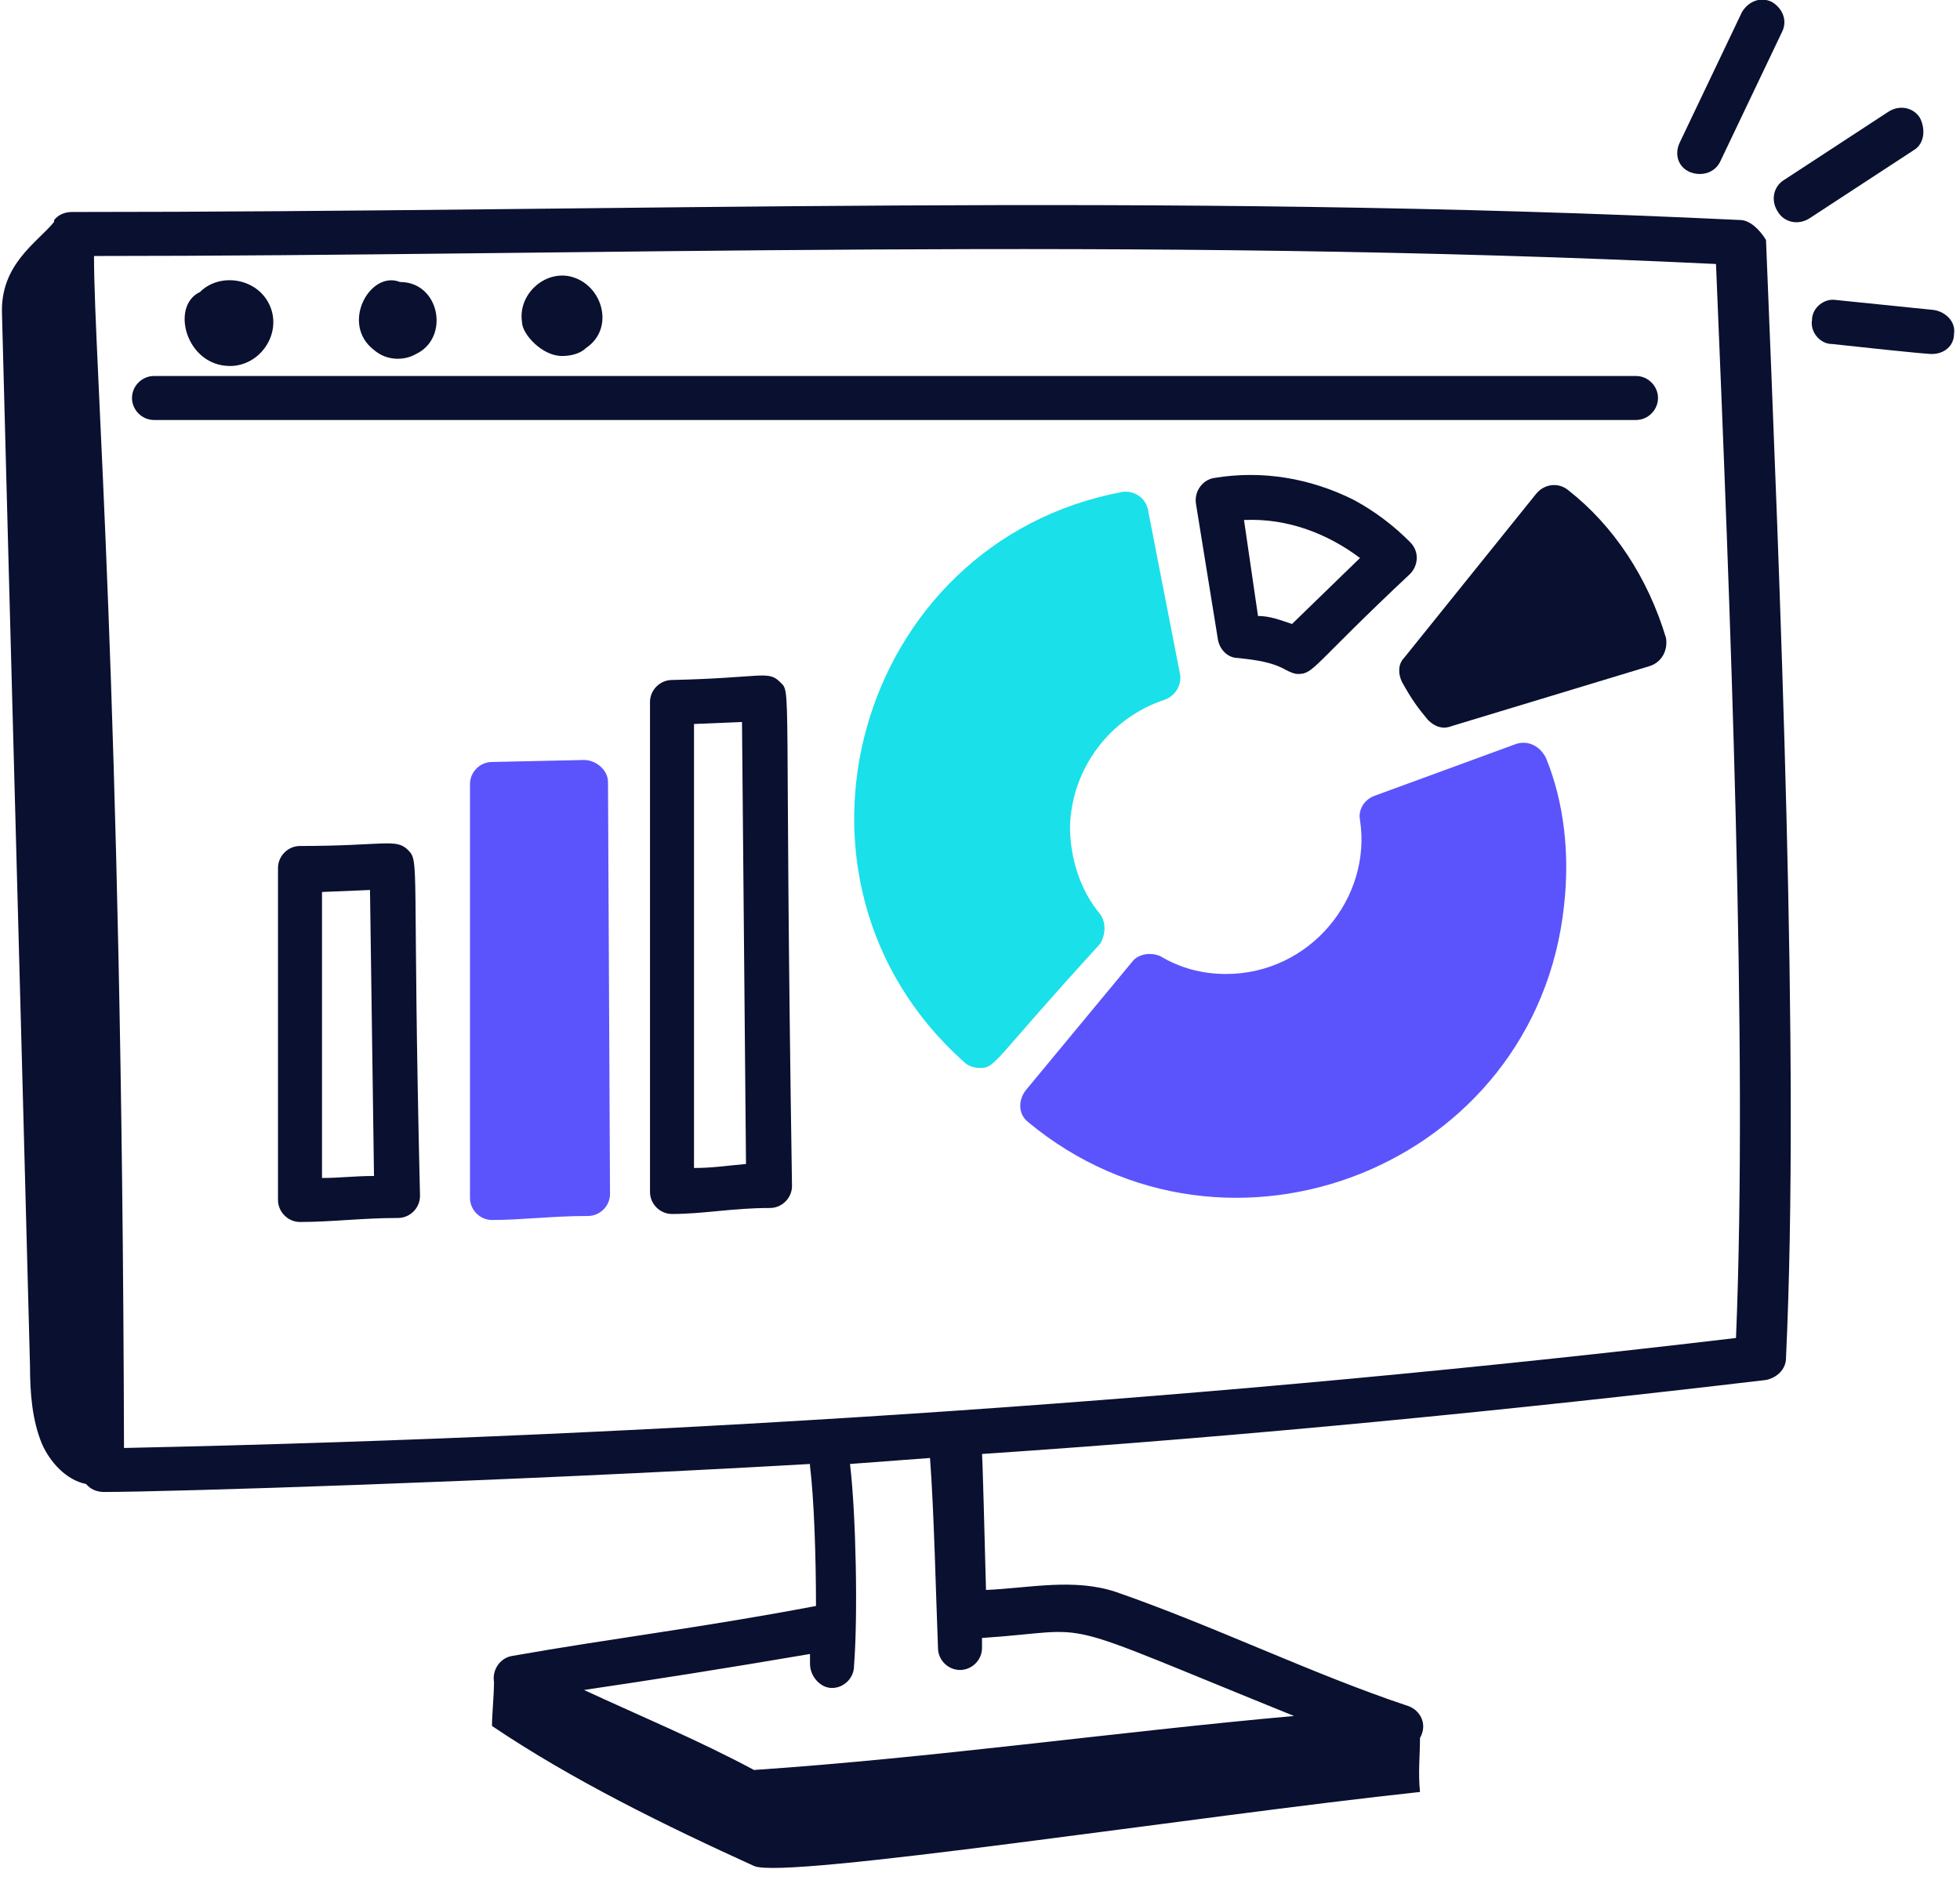 <?xml version="1.0" encoding="utf-8"?>
<!-- Generator: Adobe Illustrator 27.3.1, SVG Export Plug-In . SVG Version: 6.00 Build 0)  -->
<svg version="1.1" id="Layer_1" xmlns="http://www.w3.org/2000/svg" xmlns:xlink="http://www.w3.org/1999/xlink" x="0px" y="0px"
	 width="98px" height="94px" viewBox="0 0 98 94" style="enable-background:new 0 0 98 94;" xml:space="preserve">
<style type="text/css">
	.st0{fill:#1AE0E9;}
	.st1{fill:#0A102F;}
	.st2{fill:#5B54FC;}
</style>
<path class="st0" d="M59,33.7c0.1,0.5-0.2,1.1-0.8,1.3c-2.7,0.9-4.6,3.4-4.7,6.3c0,1.6,0.5,3.2,1.5,4.4c0.3,0.4,0.3,1,0,1.5
	c-5.4,5.9-5.2,6.2-6,6.2c-0.3,0-0.6-0.1-0.8-0.3c-10.2-9.1-5.4-26,7.9-28.5c0.6-0.1,1.2,0.3,1.3,0.9L59,33.7z"/>
<path class="st1" d="M60.7,23.9c-0.6,0.1-1,0.7-0.9,1.3l1.1,6.8c0.1,0.5,0.5,0.9,1,0.9c0.9,0.1,1.7,0.2,2.4,0.6
	c0.2,0.1,0.4,0.2,0.6,0.2c0.8,0,0.7-0.4,5.6-5c0.4-0.4,0.5-1.1,0-1.6c-0.8-0.8-1.7-1.5-2.8-2.1C65.5,23.9,63.1,23.5,60.7,23.9z
	 M64.6,31.2c-0.6-0.2-1.1-0.4-1.7-0.4L62.2,26c2.2-0.1,4.2,0.7,5.8,1.9L64.6,31.2z"/>
<path class="st2" d="M78.2,45.3c-1.4,13-16.8,19.1-26.8,10.8c-0.5-0.4-0.5-1.1-0.1-1.6l5.3-6.4c0.3-0.4,0.9-0.5,1.4-0.3
	c1,0.6,2.1,0.9,3.3,0.9c4.2,0,7.3-3.8,6.7-7.7c-0.1-0.5,0.2-1,0.7-1.2l7.1-2.6c0.6-0.2,1.2,0.1,1.5,0.7
	C78.2,40.1,78.5,42.7,78.2,45.3z"/>
<path class="st1" d="M78.4,24.5c-0.5-0.4-1.2-0.3-1.6,0.2l-6.6,8.2c-0.3,0.3-0.3,0.8-0.1,1.2c0.5,0.9,0.8,1.3,1.3,1.9
	c0.3,0.3,0.7,0.5,1.2,0.3l9.9-3c0.6-0.2,0.9-0.8,0.8-1.4C82.4,28.9,80.7,26.3,78.4,24.5z"/>
<path class="st1" d="M87,11c-29.3-1.4-55.5-0.4-83.4-0.4l0,0c-0.3,0-0.6,0.1-0.8,0.3C2.7,11,2.7,11,2.7,11.1c-0.8,1-2.7,2.1-2.6,4.6
	c0.4,15.4,1,37.2,1.4,52.6c0,1.3,0.1,2.7,0.6,3.9c0.4,0.9,1.2,1.8,2.2,2l0.1,0.1c0.2,0.2,0.5,0.3,0.8,0.3c3,0,19.6-0.5,35.3-1.4
	c0,0,0,0,0,0.1c0.2,1.6,0.3,4.5,0.3,7c-5.8,1.1-10.1,1.6-15.2,2.5c-0.6,0.1-1,0.7-0.9,1.3c0,0.7-0.1,1.6-0.1,2.2c4,2.7,8.7,5,13.1,7
	c1.5,0.7,22.1-2.5,33.3-3.7c-0.1-1,0-1.8,0-2.7c0.4-0.7,0-1.4-0.6-1.6c-4.8-1.6-9.7-4-14.6-5.7c-2.1-0.7-4.3-0.2-6.5-0.1
	c-0.2-7.8-0.2-6.7-0.2-6.8c13.4-0.9,26.5-2.2,39.2-3.7c0.5-0.1,1-0.5,1-1.1C90,53,89,29.3,88.3,12C88,11.5,87.5,11,87,11z
	 M46.9,82.4c0,0.6,0.5,1.1,1.1,1.1l0,0c0.6,0,1.1-0.5,1.1-1.1c0-0.2,0-0.4,0-0.5c6-0.4,3-1.2,15.6,3.9c-8.9,0.8-18.1,2.1-27,2.7
	c-2.8-1.5-5.7-2.7-8.5-4c3.4-0.5,7.2-1.1,11.3-1.8c0,0.2,0,0.3,0,0.5c0,0.6,0.5,1.2,1.1,1.2s1.1-0.5,1.1-1.1
	c0.2-2.5,0.1-7.6-0.2-10.1c1.3-0.1,2.7-0.2,4-0.3C46.7,75.5,46.8,79.9,46.9,82.4z M86.8,66.9c-25.3,3-52.4,4.9-80.6,5.5
	c-0.1-38-1.5-54.3-1.5-59.6c24.6,0,52-1,81.1,0.4C86.5,30,87.4,52.4,86.8,66.9z"/>
<path class="st1" d="M85,8.7c0.4,0,0.8-0.2,1-0.6l3.1-6.5c0.3-0.6,0-1.2-0.5-1.5c-0.6-0.3-1.2,0-1.5,0.5L84,7.1
	C83.6,7.9,84.1,8.7,85,8.7z"/>
<path class="st1" d="M96,5.9c-0.3-0.5-1-0.7-1.6-0.3L89.2,9c-0.5,0.3-0.7,1-0.3,1.6c0.3,0.5,1,0.7,1.6,0.3l5.2-3.4
	C96.2,7.2,96.3,6.5,96,5.9z"/>
<path class="st1" d="M96.7,15.5L91.8,15c-0.6-0.1-1.2,0.4-1.2,1c-0.1,0.6,0.4,1.2,1,1.2c4.6,0.5,4.9,0.5,5,0.5c0.6,0,1.1-0.4,1.1-1
	C97.8,16.1,97.3,15.6,96.7,15.5z"/>
<path class="st1" d="M20.4,42.5c-0.6-0.6-1.2-0.2-5.4-0.2c-0.6,0-1.1,0.5-1.1,1.1V60c0,0.6,0.5,1.1,1.1,1.1c1.6,0,3.1-0.2,4.9-0.2
	c0.6,0,1.1-0.5,1.1-1.1C20.6,43,21,43.1,20.4,42.5z M16.1,58.9V44.6l2.4-0.1l0.2,14.3C17.7,58.8,17,58.9,16.1,58.9z"/>
<path class="st2" d="M30.5,59.7c0,0.6-0.5,1.1-1.1,1.1c-1.8,0-3.3,0.2-4.8,0.2c-0.6,0-1.1-0.5-1.1-1.1V39.2c0-0.6,0.5-1.1,1.1-1.1
	l4.6-0.1c0.6,0,1.2,0.5,1.2,1.1L30.5,59.7z"/>
<path class="st1" d="M39,34.1c-0.6-0.6-0.9-0.2-5.4-0.1c-0.6,0-1.1,0.5-1.1,1.1v24.5c0,0.6,0.5,1.1,1.1,1.1c1.6,0,3-0.3,4.9-0.3
	c0.6,0,1.1-0.5,1.1-1.1C39.2,33.6,39.6,34.7,39,34.1z M34.7,58.4V36.2l2.4-0.1l0.2,22.1C36.2,58.3,35.6,58.4,34.7,58.4z"/>
<path class="st1" d="M82.9,19.9c0-0.6-0.5-1.1-1.1-1.1H7.7c-0.6,0-1.1,0.5-1.1,1.1S7.1,21,7.7,21h74.1C82.4,21,82.9,20.5,82.9,19.9z
	"/>
<path class="st1" d="M11.5,18.3c1.5,0,2.6-1.6,2-3S11,13.6,10,14.6C8.5,15.3,9.3,18.3,11.5,18.3z"/>
<path class="st1" d="M20.8,17.7c1.7-0.8,1.2-3.6-0.8-3.6c-1.5-0.6-3,2.1-1.3,3.4C19.4,18.1,20.3,18,20.8,17.7z"/>
<path class="st1" d="M28.1,17.8c0.4,0,0.9-0.1,1.2-0.4c1.5-1,0.8-3.3-0.9-3.6c-1.3-0.2-2.5,1-2.3,2.3C26.1,16.7,27.1,17.8,28.1,17.8
	z"/>
</svg>
